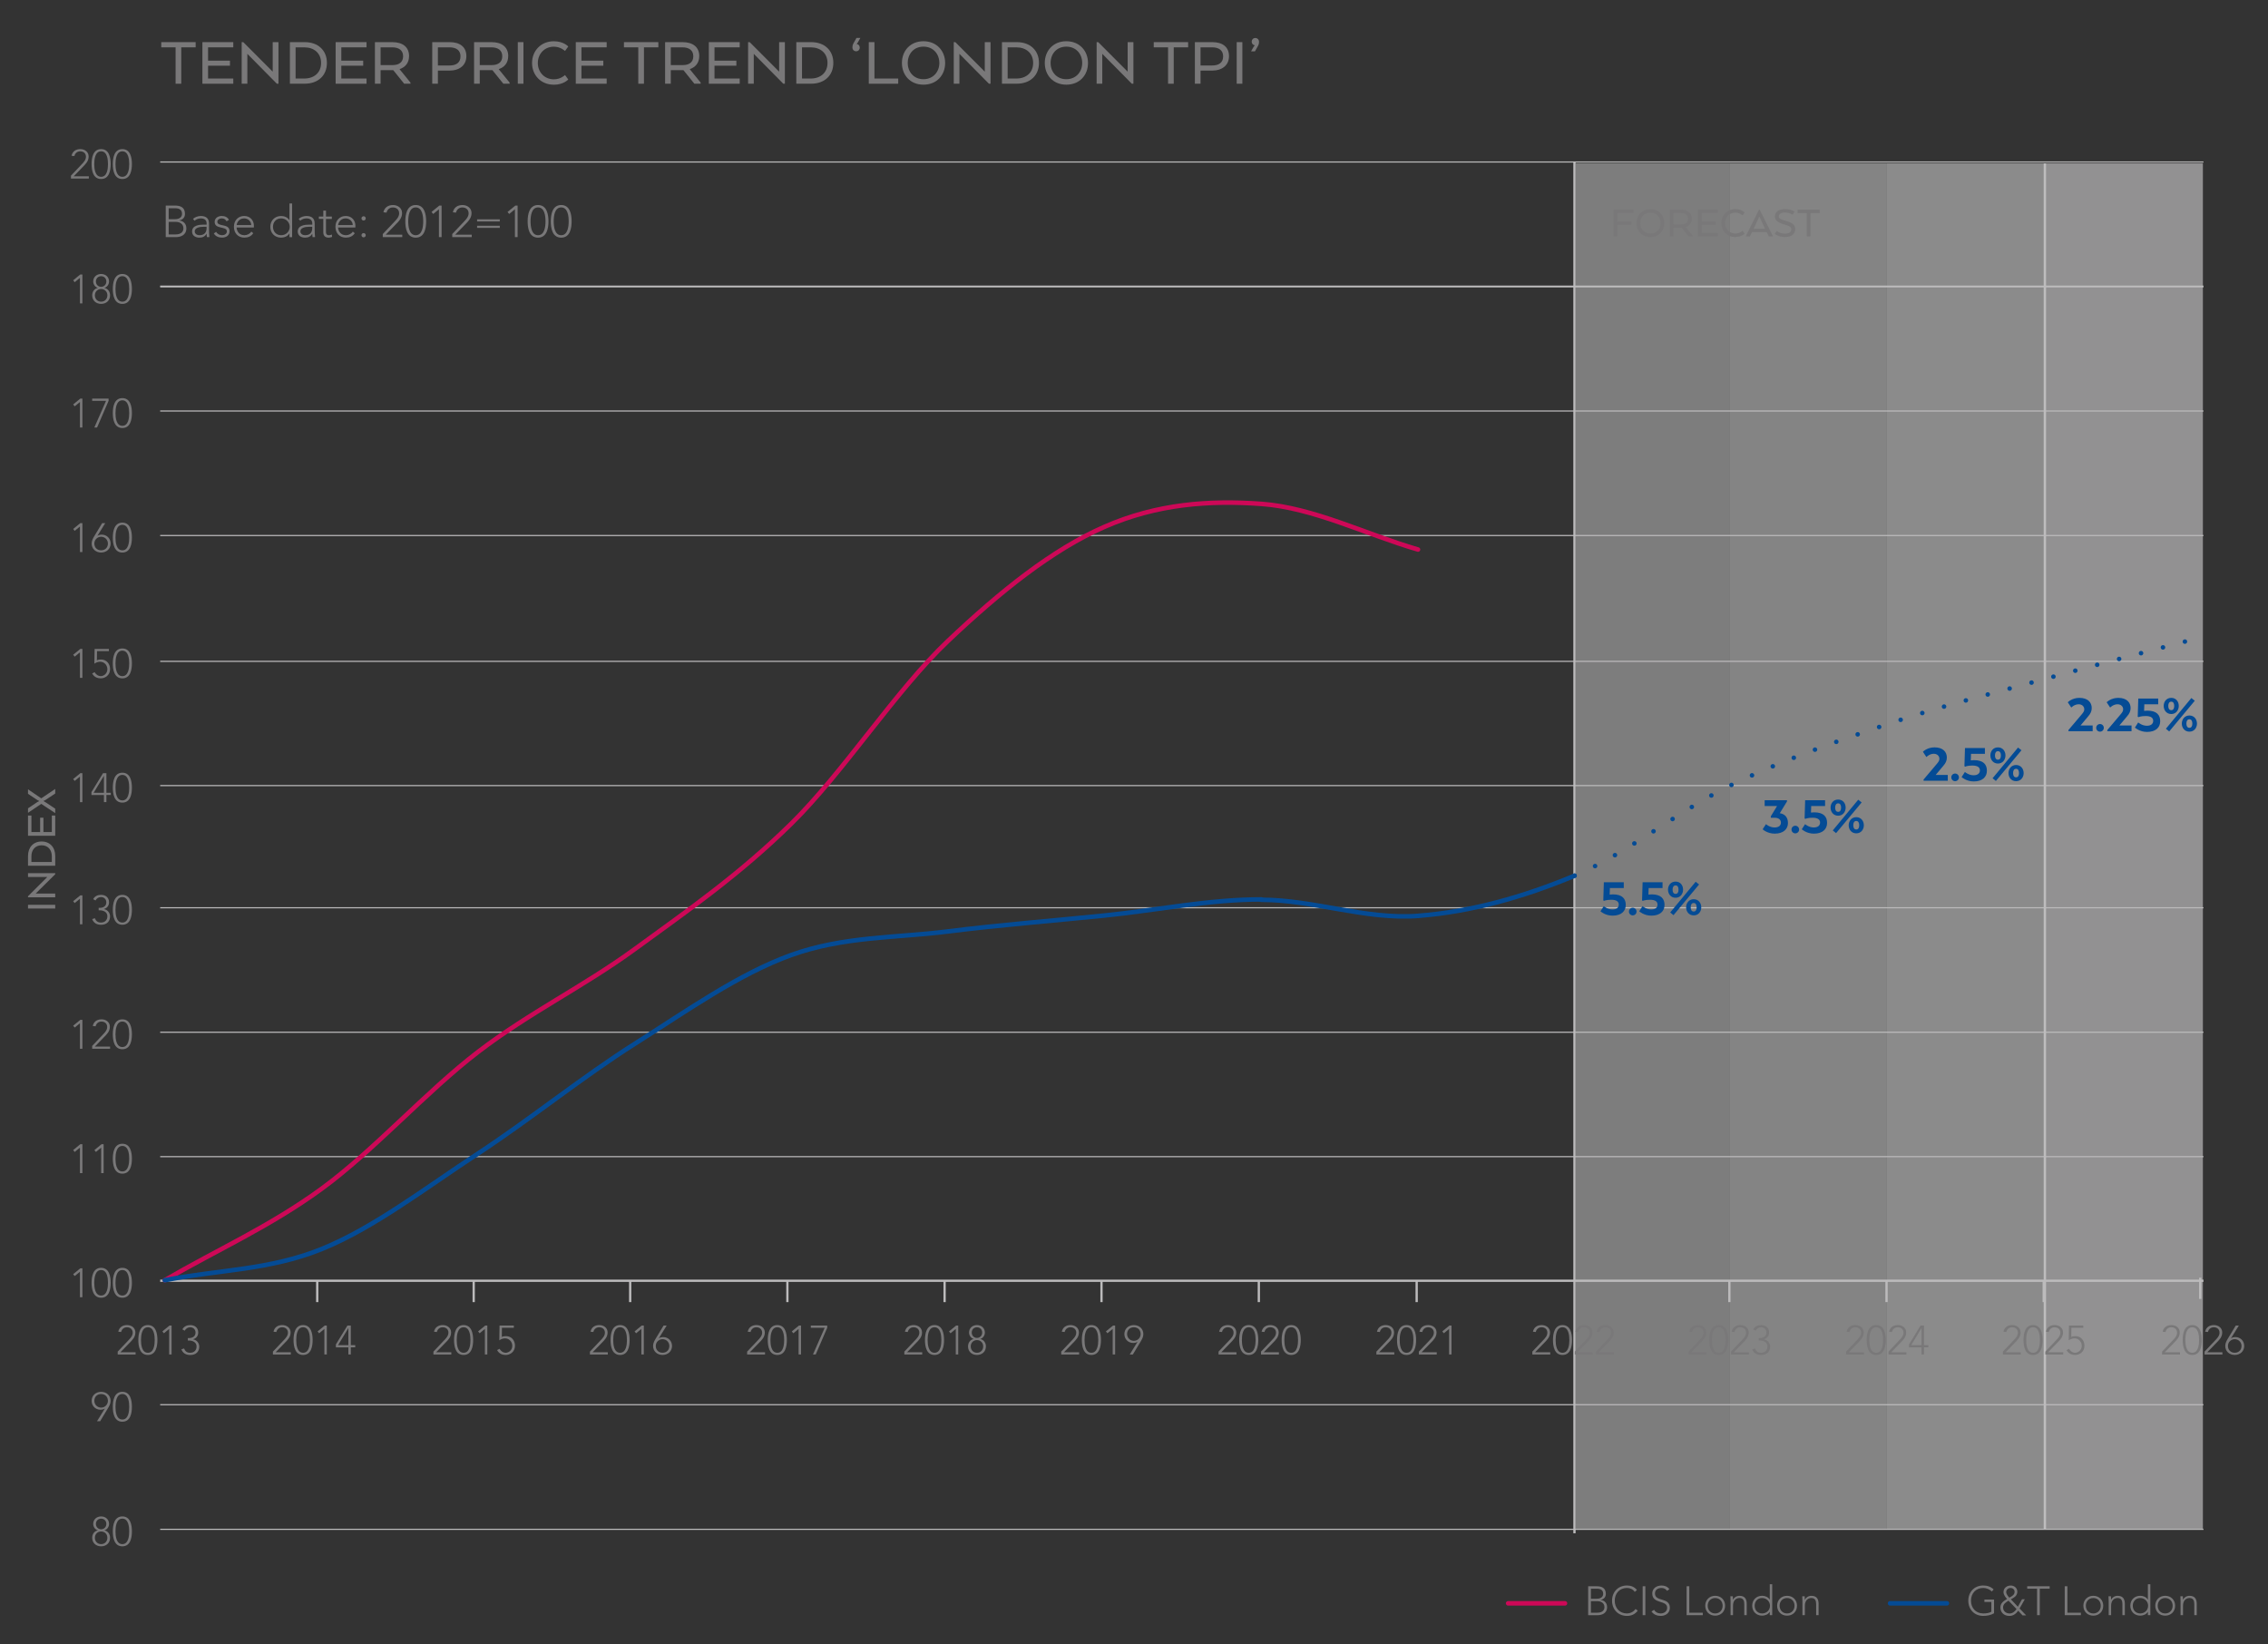 <?xml version="1.0" encoding="UTF-8"?>
<svg xmlns="http://www.w3.org/2000/svg" id="a" viewBox="0 0 1000 725">
  <rect x="0" y="0" width="1000" height="725" fill="#333333" stroke="none"/>
  <defs>
    <style>.b{fill:#044b95;}.c{fill:#e4e4e4;}.c,.d,.e,.f{opacity:.5;}.d{fill:#f2f1f2;}.g,.h,.i,.j,.k{fill:none;}.g,.j{stroke:#bcbbbc;}.h{stroke-dasharray:0 0 0 10;}.h,.i{stroke:#044b95;}.h,.i,.k{stroke-linecap:round;stroke-linejoin:round;stroke-width:2px;}.l{fill:#797879;}.e{fill:#c9c9c9;}.f{fill:#d7d6d7;}.j{stroke-width:.5px;}.k{stroke:#cd0857;}</style>
  </defs>
  <rect class="e" x="694.76" y="72.01" width="67.75" height="602.23"></rect>
  <rect class="f" x="762.51" y="72.01" width="69.43" height="602.23"></rect>
  <rect class="c" x="831.94" y="72.01" width="70.19" height="602.23"></rect>
  <rect class="d" x="901.1" y="72.01" width="70.19" height="602.23"></rect>
  <g>
    <path class="l" d="M86.27,18.58v2.29h-6.35v16.04h-2.5V20.87h-6.32v-2.29h15.18Z"></path>
    <path class="l" d="M91.74,28.97v5.65h11.12v2.29h-13.62V18.58h13.62v2.29h-11.12v5.87h9.65v2.23h-9.65Z"></path>
    <path class="l" d="M122.07,36.91l-13.01-13.17v13.17h-2.5V18.58h.7l12.98,13.01v-13.01h2.54v18.33h-.7Z"></path>
    <path class="l" d="M134.39,36.91h-6.57V18.58h6.57c5.83,0,9.75,3.6,9.75,9.16s-3.91,9.16-9.75,9.16Zm-4.06-2.29h3.88c4.19,0,7.36-2.5,7.36-6.87s-3.18-6.87-7.36-6.87h-3.88v13.75Z"></path>
    <path class="l" d="M150.49,28.97v5.65h11.12v2.29h-13.62V18.58h13.62v2.29h-11.12v5.87h9.65v2.23h-9.65Z"></path>
    <path class="l" d="M180.36,24.75c0,2.93-1.62,4.86-4.12,5.71v.12l4.74,5.83v.49h-2.78l-4.8-5.96h-5.59v5.96h-2.5V18.58h7.67c4.58,0,7.39,2.17,7.39,6.17Zm-7.45-3.88h-5.1v7.82h5.35c2.69,0,4.58-1.22,4.58-3.88s-1.89-3.94-4.83-3.94Z"></path>
    <path class="l" d="M198.27,18.58c4.58,0,7.36,2.17,7.36,6.17s-2.99,6.38-7.51,6.38h-5.04v5.77h-2.5V18.58h7.7Zm-.09,2.29h-5.1v8h5.1c2.96,0,4.86-1.22,4.86-4.06,0-2.66-1.92-3.94-4.86-3.94Z"></path>
    <path class="l" d="M224.08,24.75c0,2.93-1.62,4.86-4.12,5.71v.12l4.74,5.83v.49h-2.78l-4.8-5.96h-5.59v5.96h-2.5V18.58h7.67c4.58,0,7.39,2.17,7.39,6.17Zm-7.45-3.88h-5.1v7.82h5.35c2.69,0,4.58-1.22,4.58-3.88s-1.89-3.94-4.83-3.94Z"></path>
    <path class="l" d="M228.3,36.91V18.58h2.5v18.33h-2.5Z"></path>
    <path class="l" d="M244.18,37.34c-5.74,0-9.59-4.25-9.59-9.56s3.85-9.59,9.59-9.59c4.37,0,6.38,2.32,6.38,2.32l-1.44,1.96s-1.92-1.89-4.92-1.89c-4.15,0-7.06,3.21-7.06,7.21s2.9,7.18,7.06,7.18c3.09,0,4.92-1.89,4.92-1.89l1.44,1.96s-2.05,2.32-6.38,2.32Z"></path>
    <path class="l" d="M256.37,28.97v5.65h11.12v2.29h-13.62V18.58h13.62v2.29h-11.12v5.87h9.65v2.23h-9.65Z"></path>
    <path class="l" d="M290.28,18.58v2.29h-6.35v16.04h-2.5V20.87h-6.32v-2.29h15.18Z"></path>
    <path class="l" d="M308.31,24.75c0,2.93-1.62,4.86-4.12,5.71v.12l4.74,5.83v.49h-2.78l-4.8-5.96h-5.59v5.96h-2.5V18.58h7.67c4.58,0,7.39,2.17,7.39,6.17Zm-7.45-3.88h-5.1v7.82h5.35c2.69,0,4.58-1.22,4.58-3.88s-1.89-3.94-4.83-3.94Z"></path>
    <path class="l" d="M315.03,28.97v5.65h11.12v2.29h-13.62V18.58h13.62v2.29h-11.12v5.87h9.65v2.23h-9.65Z"></path>
    <path class="l" d="M345.36,36.91l-13.01-13.17v13.17h-2.5V18.58h.7l12.98,13.01v-13.01h2.54v18.33h-.7Z"></path>
    <path class="l" d="M357.68,36.91h-6.57V18.58h6.57c5.83,0,9.75,3.6,9.75,9.16s-3.91,9.16-9.75,9.16Zm-4.06-2.29h3.88c4.19,0,7.36-2.5,7.36-6.87s-3.18-6.87-7.36-6.87h-3.88v13.75Z"></path>
    <path class="l" d="M377.5,22.61c-.92,0-1.65-.7-1.65-1.65s.21-1.4,.58-2.08l1.22-2.17h1.71l-1.1,1.96c-.25,.4-.49,.61-.49,.61v.12c.76,.12,1.31,.76,1.31,1.59,0,.92-.67,1.62-1.59,1.62Z"></path>
    <path class="l" d="M383.06,18.58h2.5v16.04h10.48v2.29h-12.98V18.58Z"></path>
    <path class="l" d="M397.67,27.77c0-5.38,3.7-9.59,9.5-9.59s9.56,4.22,9.56,9.59-3.7,9.56-9.56,9.56-9.5-4.25-9.5-9.56Zm16.5,0c0-4-2.72-7.21-7-7.21s-6.93,3.21-6.93,7.21,2.72,7.15,6.93,7.15,7-3.18,7-7.15Z"></path>
    <path class="l" d="M436.03,36.91l-13.01-13.17v13.17h-2.5V18.58h.7l12.98,13.01v-13.01h2.54v18.33h-.7Z"></path>
    <path class="l" d="M448.35,36.91h-6.57V18.58h6.57c5.83,0,9.75,3.6,9.75,9.16s-3.91,9.16-9.75,9.16Zm-4.06-2.29h3.88c4.19,0,7.36-2.5,7.36-6.87s-3.18-6.87-7.36-6.87h-3.88v13.75Z"></path>
    <path class="l" d="M460.66,27.77c0-5.38,3.7-9.59,9.5-9.59s9.56,4.22,9.56,9.59-3.7,9.56-9.56,9.56-9.5-4.25-9.5-9.56Zm16.5,0c0-4-2.72-7.21-7-7.21s-6.93,3.21-6.93,7.21,2.72,7.15,6.93,7.15,7-3.18,7-7.15Z"></path>
    <path class="l" d="M499.03,36.91l-13.01-13.17v13.17h-2.5V18.58h.7l12.98,13.01v-13.01h2.54v18.33h-.7Z"></path>
    <path class="l" d="M523.87,18.58v2.29h-6.35v16.04h-2.5V20.87h-6.32v-2.29h15.18Z"></path>
    <path class="l" d="M534.53,18.58c4.58,0,7.36,2.17,7.36,6.17s-2.99,6.38-7.51,6.38h-5.04v5.77h-2.5V18.58h7.7Zm-.09,2.29h-5.1v8h5.1c2.96,0,4.86-1.22,4.86-4.06,0-2.66-1.92-3.94-4.86-3.94Z"></path>
    <path class="l" d="M545.28,36.91V18.58h2.5v18.33h-2.5Z"></path>
    <path class="l" d="M553.47,16.75c.92,0,1.65,.7,1.65,1.65s-.21,1.41-.58,2.08l-1.22,2.17h-1.71l1.1-1.96c.24-.4,.49-.61,.49-.61v-.12c-.76-.12-1.31-.76-1.31-1.59,0-.92,.67-1.62,1.59-1.62Z"></path>
  </g>
  <line class="k" x1="664.96" y1="706.87" x2="690.02" y2="706.87"></line>
  <g>
    <path class="l" d="M700.27,699.34h3.67c1.94,0,4.1,.49,4.1,3.37,0,1.3-.77,2.34-2.29,2.65v.04c1.67,.13,2.84,1.35,2.84,3.13,0,2.93-2.54,3.57-4.27,3.57h-4.07v-12.75Zm1.19,5.51h2.47c2.47,0,2.94-1.35,2.94-2.14,0-1.78-1.26-2.29-2.77-2.29h-2.63v4.43Zm0,6.16h2.72c2.79,0,3.24-1.55,3.24-2.45,0-1.89-1.55-2.63-3.06-2.63h-2.9v5.08Z"></path>
    <path class="l" d="M722.11,710.09c-1.21,1.66-2.86,2.32-4.74,2.32-3.89,0-6.59-2.81-6.59-6.7s2.7-6.7,6.59-6.7c1.73,0,3.28,.58,4.39,2l-.97,.81c-.79-1.19-2.14-1.73-3.42-1.73-3.33,0-5.4,2.45-5.4,5.62s2.07,5.62,5.4,5.62c1.28,0,2.86-.61,3.76-1.98l.97,.74Z"></path>
    <path class="l" d="M724.28,699.34h1.19v12.75h-1.19v-12.75Z"></path>
    <path class="l" d="M729.3,709.73c.63,1.06,1.66,1.6,2.92,1.6,1.6,0,2.86-.97,2.86-2.5,0-3.56-6.57-1.48-6.57-6.32,0-2.27,1.95-3.49,4.09-3.49,1.39,0,2.61,.47,3.47,1.6l-1.03,.74c-.59-.83-1.39-1.26-2.48-1.26-1.53,0-2.86,.79-2.86,2.41,0,3.83,6.57,1.53,6.57,6.32,0,2.3-1.89,3.58-3.96,3.58-1.67,0-3.15-.54-4.14-1.93l1.13-.76Z"></path>
    <path class="l" d="M743.65,699.34h1.19v11.67h5.94v1.08h-7.13v-12.75Z"></path>
    <path class="l" d="M756.25,703.55c2.56,0,4.38,1.84,4.38,4.38s-1.82,4.38-4.38,4.38-4.38-1.84-4.38-4.38,1.82-4.38,4.38-4.38Zm0,7.78c2.03,0,3.29-1.53,3.29-3.4s-1.26-3.4-3.29-3.4-3.29,1.53-3.29,3.4,1.26,3.4,3.29,3.4Z"></path>
    <path class="l" d="M763.04,706.11c0-.61-.09-1.91-.09-2.34h1.08c.02,.61,.04,1.3,.07,1.46h.05c.43-.92,1.49-1.67,2.84-1.67,2.59,0,3.17,1.76,3.17,3.58v4.95h-1.08v-4.9c0-1.35-.38-2.66-2.09-2.66-1.6,0-2.88,1.12-2.88,3.4v4.16h-1.08v-5.98Z"></path>
    <path class="l" d="M780.32,710.63h-.04c-.67,1.15-2.09,1.67-3.33,1.67-2.56,0-4.38-1.84-4.38-4.38s1.82-4.38,4.38-4.38c1.24,0,2.67,.52,3.33,1.67h.04v-6.75h1.08v13.61h-1.08v-1.46Zm-3.37-6.1c-2.04,0-3.29,1.53-3.29,3.4s1.26,3.4,3.29,3.4,3.47-1.53,3.47-3.4-1.51-3.4-3.47-3.4Z"></path>
    <path class="l" d="M787.95,703.55c2.56,0,4.38,1.84,4.38,4.38s-1.82,4.38-4.38,4.38-4.38-1.84-4.38-4.38,1.82-4.38,4.38-4.38Zm0,7.78c2.03,0,3.29-1.53,3.29-3.4s-1.26-3.4-3.29-3.4-3.29,1.53-3.29,3.4,1.26,3.4,3.29,3.4Z"></path>
    <path class="l" d="M794.73,706.11c0-.61-.09-1.91-.09-2.34h1.08c.02,.61,.04,1.3,.07,1.46h.05c.43-.92,1.49-1.67,2.84-1.67,2.59,0,3.17,1.76,3.17,3.58v4.95h-1.08v-4.9c0-1.35-.38-2.66-2.09-2.66-1.6,0-2.88,1.12-2.88,3.4v4.16h-1.08v-5.98Z"></path>
  </g>
  <line class="i" x1="833.37" y1="706.87" x2="858.43" y2="706.87"></line>
  <g>
    <path class="l" d="M879.2,711.26c-1.48,.85-3.1,1.15-4.75,1.15-3.89,0-6.59-2.81-6.59-6.7s2.7-6.7,6.59-6.7c1.89,0,3.42,.58,4.59,1.76l-.86,.9c-.77-.94-2.34-1.58-3.73-1.58-3.33,0-5.4,2.45-5.4,5.62s2.07,5.62,5.4,5.62c1.37,0,2.59-.18,3.57-.76v-4.29h-3.06v-1.08h4.25v6.05Z"></path>
    <path class="l" d="M889.71,708.38l1.84-3.31h1.22l-2.3,4.07,2.9,3.04h-1.6l-1.91-2.05c-1.03,1.39-2.18,2.29-3.96,2.29-2.16,0-3.89-1.44-3.89-3.71,0-1.98,1.44-2.86,2.92-3.76-.72-.86-1.55-1.85-1.55-3.03,0-1.84,1.51-2.9,3.21-2.9,1.51,0,2.88,1.08,2.88,2.7,0,1.84-1.42,2.61-2.84,3.38l3.1,3.28Zm-4.11-2.68c-1.13,.68-2.41,1.46-2.41,2.97,0,1.62,1.28,2.67,2.88,2.67,1.33,0,2.36-.92,3.06-1.96l-3.53-3.67Zm-1.04-3.8c0,.88,.83,1.84,1.37,2.47,1.01-.52,2.34-1.21,2.34-2.56,0-1.01-.76-1.71-1.78-1.71s-1.93,.74-1.93,1.8Z"></path>
    <path class="l" d="M898.19,700.42h-4.36v-1.08h9.9v1.08h-4.36v11.67h-1.19v-11.67Z"></path>
    <path class="l" d="M910.37,699.34h1.19v11.67h5.94v1.08h-7.13v-12.75Z"></path>
    <path class="l" d="M922.97,703.55c2.56,0,4.38,1.84,4.38,4.38s-1.82,4.38-4.38,4.38-4.38-1.84-4.38-4.38,1.82-4.38,4.38-4.38Zm0,7.78c2.03,0,3.29-1.53,3.29-3.4s-1.26-3.4-3.29-3.4-3.29,1.53-3.29,3.4,1.26,3.4,3.29,3.4Z"></path>
    <path class="l" d="M929.76,706.11c0-.61-.09-1.91-.09-2.34h1.08c.02,.61,.04,1.3,.07,1.46h.05c.43-.92,1.49-1.67,2.84-1.67,2.59,0,3.17,1.76,3.17,3.58v4.95h-1.08v-4.9c0-1.35-.38-2.66-2.09-2.66-1.6,0-2.88,1.12-2.88,3.4v4.16h-1.08v-5.98Z"></path>
    <path class="l" d="M947.04,710.63h-.04c-.67,1.15-2.09,1.67-3.33,1.67-2.56,0-4.38-1.84-4.38-4.38s1.82-4.38,4.38-4.38c1.24,0,2.67,.52,3.33,1.67h.04v-6.75h1.08v13.61h-1.08v-1.46Zm-3.37-6.1c-2.03,0-3.29,1.53-3.29,3.4s1.26,3.4,3.29,3.4,3.47-1.53,3.47-3.4-1.51-3.4-3.47-3.4Z"></path>
    <path class="l" d="M954.67,703.55c2.56,0,4.38,1.84,4.38,4.38s-1.82,4.38-4.38,4.38-4.38-1.84-4.38-4.38,1.82-4.38,4.38-4.38Zm0,7.78c2.03,0,3.29-1.53,3.29-3.4s-1.26-3.4-3.29-3.4-3.29,1.53-3.29,3.4,1.26,3.4,3.29,3.4Z"></path>
    <path class="l" d="M961.46,706.11c0-.61-.09-1.91-.09-2.34h1.08c.02,.61,.04,1.3,.07,1.46h.05c.43-.92,1.49-1.67,2.84-1.67,2.59,0,3.17,1.76,3.17,3.58v4.95h-1.08v-4.9c0-1.35-.38-2.66-2.09-2.66-1.6,0-2.88,1.12-2.88,3.4v4.16h-1.08v-5.98Z"></path>
  </g>
  <line class="j" x1="70.63" y1="619.3" x2="971.54" y2="619.3"></line>
  <line class="j" x1="70.63" y1="509.94" x2="971.54" y2="509.94"></line>
  <line class="j" x1="70.63" y1="455.09" x2="971.54" y2="455.09"></line>
  <line class="j" x1="70.63" y1="400.21" x2="971.54" y2="400.21"></line>
  <line class="g" x1="694.21" y1="675.99" x2="694.21" y2="71.42"></line>
  <line class="j" x1="70.63" y1="346.35" x2="971.54" y2="346.35"></line>
  <line class="j" x1="70.63" y1="291.57" x2="971.54" y2="291.57"></line>
  <line class="j" x1="70.63" y1="236.1" x2="971.54" y2="236.1"></line>
  <line class="j" x1="70.63" y1="181.2" x2="971.54" y2="181.2"></line>
  <g>
    <path class="l" d="M120.34,595.89l4.79-5.06c.85-.88,1.82-1.93,1.82-3.29,0-1.48-1.08-2.38-2.54-2.38-1.31,0-2.29,.85-2.56,2.09l-1.26-.13c.41-1.96,1.91-2.93,3.87-2.93s3.67,1.21,3.67,3.26-1.31,3.31-2.63,4.65l-3.98,4.09h6.7v.97h-7.89v-1.26Z"></path>
    <path class="l" d="M133.64,584.19c3.58,0,4.21,3.82,4.21,6.59s-.63,6.59-4.21,6.59-4.21-3.82-4.21-6.59,.63-6.59,4.21-6.59Zm0,12.21c2.7,0,3.02-3.64,3.02-5.62s-.32-5.62-3.02-5.62-3.03,3.64-3.03,5.62,.32,5.62,3.03,5.62Z"></path>
    <path class="l" d="M143.02,585.92h-.02l-2.3,1.89-.67-.83,3.15-2.58h.92v12.75h-1.08v-11.24Z"></path>
    <path class="l" d="M153.6,594.02h-5.51v-1.28l5.1-8.34h1.49v8.64h1.94v.97h-1.94v3.13h-1.08v-3.13Zm0-8.43h-.04l-4.5,7.45h4.54v-7.45Z"></path>
  </g>
  <g>
    <path class="l" d="M191.11,595.89l4.79-5.06c.85-.88,1.82-1.93,1.82-3.29,0-1.48-1.08-2.38-2.54-2.38-1.31,0-2.29,.85-2.56,2.09l-1.26-.13c.41-1.96,1.91-2.93,3.87-2.93s3.67,1.21,3.67,3.26-1.31,3.31-2.63,4.65l-3.98,4.09h6.7v.97h-7.89v-1.26Z"></path>
    <path class="l" d="M204.41,584.19c3.58,0,4.21,3.82,4.21,6.59s-.63,6.59-4.21,6.59-4.21-3.82-4.21-6.59,.63-6.59,4.21-6.59Zm0,12.21c2.7,0,3.02-3.64,3.02-5.62s-.32-5.62-3.02-5.62-3.03,3.64-3.03,5.62,.32,5.62,3.03,5.62Z"></path>
    <path class="l" d="M213.79,585.92h-.02l-2.3,1.89-.67-.83,3.15-2.58h.92v12.75h-1.08v-11.24Z"></path>
    <path class="l" d="M226.57,585.38h-5.26l-.05,4.05c.56-.29,1.24-.36,1.85-.36,2.43,0,3.96,1.93,3.96,4.21,0,2.75-2.2,4.09-4.07,4.09s-3.12-.83-3.82-2.16l1.12-.56c.43,.95,1.55,1.75,2.7,1.75s2.88-1.01,2.88-3.04c0-1.84-1.39-3.31-3.21-3.31-.92,0-1.8,.36-2.52,.86l.11-6.5h6.3v.97Z"></path>
  </g>
  <g>
    <path class="l" d="M260.11,595.89l4.79-5.06c.85-.88,1.82-1.93,1.82-3.29,0-1.48-1.08-2.38-2.54-2.38-1.31,0-2.29,.85-2.56,2.09l-1.26-.13c.41-1.96,1.91-2.93,3.87-2.93s3.67,1.21,3.67,3.26-1.31,3.31-2.63,4.65l-3.98,4.09h6.7v.97h-7.89v-1.26Z"></path>
    <path class="l" d="M273.41,584.19c3.58,0,4.21,3.82,4.21,6.59s-.63,6.59-4.21,6.59-4.21-3.82-4.21-6.59,.63-6.59,4.21-6.59Zm0,12.21c2.7,0,3.02-3.64,3.02-5.62s-.32-5.62-3.02-5.62-3.03,3.64-3.03,5.62,.32,5.62,3.03,5.62Z"></path>
    <path class="l" d="M282.79,585.92h-.02l-2.3,1.89-.67-.83,3.15-2.58h.92v12.75h-1.08v-11.24Z"></path>
    <path class="l" d="M290.47,590.02h.04c.43-.36,1.28-.54,1.89-.54,2.27,0,3.91,1.73,3.91,3.92,0,2.3-1.76,3.96-4.18,3.96s-4.18-1.66-4.18-3.96c0-1.33,.67-2.41,1.17-3.26l3.46-5.74h1.37l-3.47,5.62Zm-1.33,3.38c0,1.76,1.22,2.99,2.99,2.99s2.99-1.22,2.99-2.99c0-1.66-1.33-2.99-2.99-2.99s-2.99,1.33-2.99,2.99Z"></path>
  </g>
  <g>
    <path class="l" d="M329.43,595.89l4.79-5.06c.85-.88,1.82-1.93,1.82-3.29,0-1.48-1.08-2.38-2.54-2.38-1.31,0-2.29,.85-2.56,2.09l-1.26-.13c.41-1.96,1.91-2.93,3.87-2.93s3.67,1.21,3.67,3.26-1.31,3.31-2.63,4.65l-3.98,4.09h6.7v.97h-7.89v-1.26Z"></path>
    <path class="l" d="M342.73,584.19c3.58,0,4.21,3.82,4.21,6.59s-.63,6.59-4.21,6.59-4.21-3.82-4.21-6.59,.63-6.59,4.21-6.59Zm0,12.21c2.7,0,3.02-3.64,3.02-5.62s-.32-5.62-3.02-5.62-3.03,3.64-3.03,5.62,.32,5.62,3.03,5.62Z"></path>
    <path class="l" d="M352.11,585.92h-.02l-2.3,1.89-.67-.83,3.15-2.58h.92v12.75h-1.08v-11.24Z"></path>
    <path class="l" d="M364.74,585.38l-5.08,11.78h-1.21l5.17-11.78h-6.12v-.97h7.24v.97Z"></path>
  </g>
  <g>
    <path class="l" d="M398.74,595.89l4.79-5.06c.85-.88,1.82-1.93,1.82-3.29,0-1.48-1.08-2.38-2.54-2.38-1.31,0-2.29,.85-2.56,2.09l-1.26-.13c.41-1.96,1.91-2.93,3.87-2.93s3.67,1.21,3.67,3.26-1.31,3.31-2.63,4.65l-3.98,4.09h6.7v.97h-7.89v-1.26Z"></path>
    <path class="l" d="M412.04,584.19c3.58,0,4.21,3.82,4.21,6.59s-.63,6.59-4.21,6.59-4.21-3.82-4.21-6.59,.63-6.59,4.21-6.59Zm0,12.21c2.7,0,3.02-3.64,3.02-5.62s-.32-5.62-3.02-5.62-3.03,3.64-3.03,5.62,.32,5.62,3.03,5.62Z"></path>
    <path class="l" d="M421.42,585.92h-.02l-2.3,1.89-.67-.83,3.15-2.58h.92v12.75h-1.08v-11.24Z"></path>
    <path class="l" d="M430.76,584.19c1.98,0,3.49,1.33,3.49,3.31,0,1.19-.79,2.47-2.04,2.81v.02c1.62,.34,2.49,1.75,2.49,3.28,0,2.29-1.69,3.76-3.94,3.76s-3.94-1.48-3.94-3.76c0-1.53,.86-2.94,2.48-3.28v-.02c-1.24-.34-2.03-1.62-2.03-2.81,0-1.98,1.51-3.31,3.49-3.31Zm0,12.21c1.67,0,2.75-1.26,2.75-2.79,0-1.67-1.22-2.79-2.75-2.79s-2.75,1.12-2.75,2.79c0,1.53,1.08,2.79,2.75,2.79Zm0-6.55c1.37,0,2.3-1.06,2.3-2.34,0-1.4-.99-2.34-2.3-2.34s-2.3,.94-2.3,2.34c0,1.28,.94,2.34,2.3,2.34Z"></path>
  </g>
  <g>
    <path class="l" d="M467.92,595.89l4.79-5.06c.85-.88,1.82-1.93,1.82-3.29,0-1.48-1.08-2.38-2.54-2.38-1.31,0-2.29,.85-2.56,2.09l-1.26-.13c.41-1.96,1.91-2.93,3.87-2.93s3.67,1.21,3.67,3.26-1.31,3.31-2.63,4.65l-3.98,4.09h6.7v.97h-7.89v-1.26Z"></path>
    <path class="l" d="M481.22,584.19c3.58,0,4.21,3.82,4.21,6.59s-.63,6.59-4.21,6.59-4.21-3.82-4.21-6.59,.63-6.59,4.21-6.59Zm0,12.21c2.7,0,3.02-3.64,3.02-5.62s-.32-5.62-3.02-5.62-3.03,3.64-3.03,5.62,.32,5.62,3.03,5.62Z"></path>
    <path class="l" d="M490.6,585.92h-.02l-2.3,1.89-.67-.83,3.15-2.58h.92v12.75h-1.08v-11.24Z"></path>
    <path class="l" d="M501.6,591.54h-.04c-.43,.36-1.28,.54-1.89,.54-2.27,0-3.91-1.73-3.91-3.92,0-2.3,1.76-3.96,4.18-3.96s4.18,1.66,4.18,3.96c0,1.33-.67,2.41-1.17,3.26l-3.46,5.74h-1.37l3.47-5.62Zm1.33-3.39c0-1.76-1.22-2.99-2.99-2.99s-2.99,1.22-2.99,2.99c0,1.66,1.33,2.99,2.99,2.99s2.99-1.33,2.99-2.99Z"></path>
  </g>
  <g>
    <path class="l" d="M537.29,595.89l4.79-5.06c.85-.88,1.82-1.93,1.82-3.29,0-1.48-1.08-2.38-2.54-2.38-1.31,0-2.29,.85-2.56,2.09l-1.26-.13c.41-1.96,1.91-2.93,3.87-2.93s3.67,1.21,3.67,3.26-1.31,3.31-2.63,4.65l-3.98,4.09h6.7v.97h-7.89v-1.26Z"></path>
    <path class="l" d="M550.6,584.19c3.58,0,4.21,3.82,4.21,6.59s-.63,6.59-4.21,6.59-4.21-3.82-4.21-6.59,.63-6.59,4.21-6.59Zm0,12.21c2.7,0,3.02-3.64,3.02-5.62s-.32-5.62-3.02-5.62-3.03,3.64-3.03,5.62,.32,5.62,3.03,5.62Z"></path>
    <path class="l" d="M556.01,595.89l4.79-5.06c.85-.88,1.82-1.93,1.82-3.29,0-1.48-1.08-2.38-2.54-2.38-1.31,0-2.29,.85-2.56,2.09l-1.26-.13c.41-1.96,1.91-2.93,3.87-2.93s3.67,1.21,3.67,3.26-1.31,3.31-2.63,4.65l-3.98,4.09h6.7v.97h-7.89v-1.26Z"></path>
    <path class="l" d="M569.32,584.19c3.58,0,4.21,3.82,4.21,6.59s-.63,6.59-4.21,6.59-4.21-3.82-4.21-6.59,.63-6.59,4.21-6.59Zm0,12.21c2.7,0,3.02-3.64,3.02-5.62s-.32-5.62-3.02-5.62-3.03,3.64-3.03,5.62,.32,5.62,3.03,5.62Z"></path>
  </g>
  <g>
    <path class="l" d="M606.88,595.89l4.79-5.06c.85-.88,1.82-1.93,1.82-3.29,0-1.48-1.08-2.38-2.54-2.38-1.31,0-2.29,.85-2.56,2.09l-1.26-.13c.41-1.96,1.91-2.93,3.87-2.93s3.67,1.21,3.67,3.26-1.31,3.31-2.63,4.65l-3.98,4.09h6.7v.97h-7.89v-1.26Z"></path>
    <path class="l" d="M620.18,584.19c3.58,0,4.21,3.82,4.21,6.59s-.63,6.59-4.21,6.59-4.21-3.82-4.21-6.59,.63-6.59,4.21-6.59Zm0,12.21c2.7,0,3.02-3.64,3.02-5.62s-.32-5.62-3.02-5.62-3.03,3.64-3.03,5.62,.32,5.62,3.03,5.62Z"></path>
    <path class="l" d="M625.6,595.89l4.79-5.06c.85-.88,1.82-1.93,1.82-3.29,0-1.48-1.08-2.38-2.54-2.38-1.31,0-2.29,.85-2.56,2.09l-1.26-.13c.41-1.96,1.91-2.93,3.87-2.93s3.67,1.21,3.67,3.26-1.31,3.31-2.63,4.65l-3.98,4.09h6.7v.97h-7.89v-1.26Z"></path>
    <path class="l" d="M638.92,585.92h-.02l-2.3,1.89-.67-.83,3.15-2.58h.92v12.75h-1.08v-11.24Z"></path>
  </g>
  <g>
    <path class="l" d="M675.64,595.89l4.79-5.06c.85-.88,1.82-1.93,1.82-3.29,0-1.48-1.08-2.38-2.54-2.38-1.31,0-2.29,.85-2.56,2.09l-1.26-.13c.41-1.96,1.91-2.93,3.87-2.93s3.67,1.21,3.67,3.26-1.31,3.31-2.63,4.65l-3.98,4.09h6.7v.97h-7.89v-1.26Z"></path>
    <path class="l" d="M688.94,584.19c3.58,0,4.21,3.82,4.21,6.59s-.63,6.59-4.21,6.59-4.21-3.82-4.21-6.59,.63-6.59,4.21-6.59Zm0,12.21c2.7,0,3.02-3.64,3.02-5.62s-.32-5.62-3.02-5.62-3.03,3.64-3.03,5.62,.32,5.62,3.03,5.62Z"></path>
    <path class="l" d="M694.36,595.89l4.79-5.06c.85-.88,1.82-1.93,1.82-3.29,0-1.48-1.08-2.38-2.54-2.38-1.31,0-2.29,.85-2.56,2.09l-1.26-.13c.41-1.96,1.91-2.93,3.87-2.93s3.67,1.21,3.67,3.26-1.31,3.31-2.63,4.65l-3.98,4.09h6.7v.97h-7.89v-1.26Z"></path>
    <path class="l" d="M703.72,595.89l4.79-5.06c.85-.88,1.82-1.93,1.82-3.29,0-1.48-1.08-2.38-2.54-2.38-1.31,0-2.29,.85-2.56,2.09l-1.26-.13c.41-1.96,1.91-2.93,3.87-2.93s3.67,1.21,3.67,3.26-1.31,3.31-2.63,4.65l-3.98,4.09h6.7v.97h-7.89v-1.26Z"></path>
  </g>
  <g>
    <path class="l" d="M744.53,595.89l4.79-5.06c.85-.88,1.82-1.93,1.82-3.29,0-1.48-1.08-2.38-2.54-2.38-1.31,0-2.29,.85-2.56,2.09l-1.26-.13c.41-1.96,1.91-2.93,3.87-2.93s3.67,1.21,3.67,3.26-1.31,3.31-2.63,4.65l-3.98,4.09h6.7v.97h-7.89v-1.26Z"></path>
    <path class="l" d="M757.83,584.19c3.58,0,4.21,3.82,4.21,6.59s-.63,6.59-4.21,6.59-4.21-3.82-4.21-6.59,.63-6.59,4.21-6.59Zm0,12.21c2.7,0,3.02-3.64,3.02-5.62s-.32-5.62-3.02-5.62-3.03,3.64-3.03,5.62,.32,5.62,3.03,5.62Z"></path>
    <path class="l" d="M763.25,595.89l4.79-5.06c.85-.88,1.82-1.93,1.82-3.29,0-1.48-1.08-2.38-2.54-2.38-1.31,0-2.29,.85-2.56,2.09l-1.26-.13c.41-1.96,1.91-2.93,3.87-2.93s3.67,1.21,3.67,3.26-1.31,3.31-2.63,4.65l-3.98,4.09h6.7v.97h-7.89v-1.26Z"></path>
    <path class="l" d="M773.78,594.49c.47,1.22,1.24,1.91,2.68,1.91,1.89,0,2.84-1.24,2.84-2.77,0-1.89-1.75-2.63-3.37-2.63h-.47v-1.08h.54c1.37,0,2.84-.67,2.84-2.41,0-1.35-.94-2.34-2.36-2.34-1.04,0-1.93,.58-2.41,1.5l-1.03-.58c.7-1.31,1.98-1.89,3.44-1.89,1.95,0,3.55,1.08,3.55,3.28,0,1.39-.79,2.56-2.27,2.95v.04c1.62,.29,2.72,1.64,2.72,3.26,0,2.02-1.31,3.66-3.94,3.66-1.91,0-3.28-.77-3.94-2.5l1.17-.38Z"></path>
  </g>
  <g>
    <path class="l" d="M813.96,595.89l4.79-5.06c.85-.88,1.82-1.93,1.82-3.29,0-1.48-1.08-2.38-2.54-2.38-1.31,0-2.29,.85-2.56,2.09l-1.26-.13c.41-1.96,1.91-2.93,3.87-2.93s3.67,1.21,3.67,3.26-1.31,3.31-2.63,4.65l-3.98,4.09h6.7v.97h-7.89v-1.26Z"></path>
    <path class="l" d="M827.26,584.19c3.58,0,4.21,3.82,4.21,6.59s-.63,6.59-4.21,6.59-4.21-3.82-4.21-6.59,.63-6.59,4.21-6.59Zm0,12.21c2.7,0,3.02-3.64,3.02-5.62s-.32-5.62-3.02-5.62-3.03,3.64-3.03,5.62,.32,5.62,3.03,5.62Z"></path>
    <path class="l" d="M832.68,595.89l4.79-5.06c.85-.88,1.82-1.93,1.82-3.29,0-1.48-1.08-2.38-2.54-2.38-1.31,0-2.29,.85-2.56,2.09l-1.26-.13c.41-1.96,1.91-2.93,3.87-2.93s3.67,1.21,3.67,3.26-1.31,3.31-2.63,4.65l-3.98,4.09h6.7v.97h-7.89v-1.26Z"></path>
    <path class="l" d="M847.22,594.02h-5.51v-1.28l5.1-8.34h1.49v8.64h1.94v.97h-1.94v3.13h-1.08v-3.13Zm0-8.43h-.04l-4.5,7.45h4.54v-7.45Z"></path>
  </g>
  <g>
    <path class="l" d="M883.11,595.89l4.79-5.06c.85-.88,1.82-1.93,1.82-3.29,0-1.48-1.08-2.38-2.54-2.38-1.31,0-2.29,.85-2.56,2.09l-1.26-.13c.41-1.96,1.91-2.93,3.87-2.93s3.67,1.21,3.67,3.26-1.31,3.31-2.63,4.65l-3.98,4.09h6.7v.97h-7.89v-1.26Z"></path>
    <path class="l" d="M896.41,584.19c3.58,0,4.21,3.82,4.21,6.59s-.63,6.59-4.21,6.59-4.21-3.82-4.21-6.59,.63-6.59,4.21-6.59Zm0,12.21c2.7,0,3.02-3.64,3.02-5.62s-.32-5.62-3.02-5.62-3.03,3.64-3.03,5.62,.32,5.62,3.03,5.62Z"></path>
    <path class="l" d="M901.83,595.89l4.79-5.06c.85-.88,1.82-1.93,1.82-3.29,0-1.48-1.08-2.38-2.54-2.38-1.31,0-2.29,.85-2.56,2.09l-1.26-.13c.41-1.96,1.91-2.93,3.87-2.93s3.67,1.21,3.67,3.26-1.31,3.31-2.63,4.65l-3.98,4.09h6.7v.97h-7.89v-1.26Z"></path>
    <path class="l" d="M918.57,585.38h-5.26l-.05,4.05c.56-.29,1.24-.36,1.85-.36,2.43,0,3.96,1.93,3.96,4.21,0,2.75-2.2,4.09-4.07,4.09s-3.12-.83-3.82-2.16l1.12-.56c.43,.95,1.55,1.75,2.7,1.75s2.88-1.01,2.88-3.04c0-1.84-1.39-3.31-3.21-3.31-.92,0-1.8,.36-2.52,.86l.11-6.5h6.3v.97Z"></path>
  </g>
  <g>
    <path class="l" d="M953.3,595.89l4.79-5.06c.85-.88,1.82-1.93,1.82-3.29,0-1.48-1.08-2.38-2.54-2.38-1.31,0-2.29,.85-2.56,2.09l-1.26-.13c.41-1.96,1.91-2.93,3.87-2.93s3.67,1.21,3.67,3.26-1.31,3.31-2.63,4.65l-3.98,4.09h6.7v.97h-7.89v-1.26Z"></path>
    <path class="l" d="M966.6,584.19c3.58,0,4.21,3.82,4.21,6.59s-.63,6.59-4.21,6.59-4.21-3.82-4.21-6.59,.63-6.59,4.21-6.59Zm0,12.21c2.7,0,3.02-3.64,3.02-5.62s-.32-5.62-3.02-5.62-3.03,3.64-3.03,5.62,.32,5.62,3.03,5.62Z"></path>
    <path class="l" d="M972.02,595.89l4.79-5.06c.85-.88,1.82-1.93,1.82-3.29,0-1.48-1.08-2.38-2.54-2.38-1.31,0-2.29,.85-2.56,2.09l-1.26-.13c.41-1.96,1.91-2.93,3.87-2.93s3.67,1.21,3.67,3.26-1.31,3.31-2.63,4.65l-3.98,4.09h6.7v.97h-7.89v-1.26Z"></path>
    <path class="l" d="M983.67,590.02h.04c.43-.36,1.28-.54,1.89-.54,2.27,0,3.91,1.73,3.91,3.92,0,2.3-1.76,3.96-4.18,3.96s-4.18-1.66-4.18-3.96c0-1.33,.67-2.41,1.17-3.26l3.46-5.74h1.37l-3.48,5.62Zm-1.33,3.38c0,1.76,1.22,2.99,2.99,2.99s2.99-1.22,2.99-2.99c0-1.66-1.33-2.99-2.99-2.99s-2.99,1.33-2.99,2.99Z"></path>
  </g>
  <line class="j" x1="70.63" y1="126.47" x2="971.54" y2="126.47"></line>
  <line class="g" x1="70.63" y1="564.65" x2="971.54" y2="564.65"></line>
  <line class="g" x1="139.87" y1="564.65" x2="139.87" y2="574.07"></line>
  <line class="g" x1="208.86" y1="564.65" x2="208.86" y2="574.07"></line>
  <line class="g" x1="277.86" y1="564.65" x2="277.86" y2="574.07"></line>
  <line class="g" x1="347.17" y1="564.65" x2="347.17" y2="574.07"></line>
  <line class="g" x1="416.49" y1="564.65" x2="416.49" y2="574.07"></line>
  <line class="g" x1="485.67" y1="564.65" x2="485.67" y2="574.07"></line>
  <line class="g" x1="555.04" y1="564.65" x2="555.04" y2="574.07"></line>
  <line class="g" x1="624.63" y1="564.65" x2="624.63" y2="574.07"></line>
  <line class="g" x1="762.51" y1="564.65" x2="762.51" y2="574.07"></line>
  <line class="g" x1="831.8" y1="564.65" x2="831.8" y2="574.07"></line>
  <line class="g" x1="901.1" y1="564.65" x2="901.1" y2="574.07"></line>
  <g>
    <path class="l" d="M24.35,400.55H12.35v-1.64h12v1.64Z"></path>
    <path class="l" d="M24.35,385.43l-8.62,8.52h8.62v1.64H12.35v-.46l8.52-8.5H12.35v-1.66h12v.46Z"></path>
    <path class="l" d="M24.35,377.37v4.3H12.35v-4.3c0-3.82,2.36-6.38,6-6.38s6,2.56,6,6.38Zm-1.5,2.66v-2.54c0-2.74-1.64-4.82-4.5-4.82s-4.5,2.08-4.5,4.82v2.54h9Z"></path>
    <path class="l" d="M19.15,366.83h3.7v-7.28h1.5v8.92H12.35v-8.92h1.5v7.28h3.84v-6.32h1.46v6.32Z"></path>
    <path class="l" d="M24.35,347.83v2l-4.32,2.88-.92,.46c.06,.02,.86,.48,.92,.5l4.32,2.86v1.96l-6.16-4.08-5.84,3.94v-1.98l4.14-2.78,.86-.42-.86-.44c-.18-.1-3.96-2.66-4.14-2.76v-1.98l5.84,3.98,6.16-4.14Z"></path>
  </g>
  <line class="j" x1="70.63" y1="126.15" x2="971.54" y2="126.15"></line>
  <g>
    <g>
      <path class="l" d="M46.25,620.97h-.04c-.43,.36-1.28,.54-1.89,.54-2.27,0-3.91-1.73-3.91-3.92,0-2.3,1.76-3.96,4.18-3.96s4.18,1.66,4.18,3.96c0,1.33-.67,2.41-1.17,3.26l-3.46,5.74h-1.37l3.47-5.62Zm1.33-3.38c0-1.76-1.22-2.99-2.99-2.99s-2.99,1.22-2.99,2.99c0,1.66,1.33,2.99,2.99,2.99s2.99-1.33,2.99-2.99Z"></path>
      <path class="l" d="M53.95,613.62c3.58,0,4.21,3.82,4.21,6.59s-.63,6.59-4.21,6.59-4.21-3.82-4.21-6.59,.63-6.59,4.21-6.59Zm0,12.21c2.7,0,3.02-3.64,3.02-5.62s-.32-5.62-3.02-5.62-3.03,3.64-3.03,5.62,.32,5.62,3.03,5.62Z"></path>
    </g>
    <g>
      <path class="l" d="M35.25,505.98h-.02l-2.3,1.89-.67-.83,3.15-2.58h.92v12.75h-1.08v-11.24Z"></path>
      <path class="l" d="M44.61,505.98h-.02l-2.3,1.89-.67-.83,3.15-2.58h.92v12.75h-1.08v-11.24Z"></path>
      <path class="l" d="M53.95,504.25c3.58,0,4.21,3.82,4.21,6.59s-.63,6.59-4.21,6.59-4.21-3.82-4.21-6.59,.63-6.59,4.21-6.59Zm0,12.21c2.7,0,3.02-3.64,3.02-5.62s-.32-5.62-3.02-5.62-3.03,3.64-3.03,5.62,.32,5.62,3.03,5.62Z"></path>
    </g>
    <g>
      <path class="l" d="M35.25,451.14h-.02l-2.3,1.89-.67-.83,3.15-2.57h.92v12.75h-1.08v-11.24Z"></path>
      <path class="l" d="M40.65,461.11l4.79-5.06c.85-.88,1.82-1.93,1.82-3.29,0-1.48-1.08-2.38-2.54-2.38-1.31,0-2.29,.85-2.56,2.09l-1.26-.13c.41-1.96,1.91-2.94,3.87-2.94s3.67,1.21,3.67,3.26-1.31,3.31-2.63,4.65l-3.98,4.09h6.7v.97h-7.89v-1.26Z"></path>
      <path class="l" d="M53.95,449.41c3.58,0,4.21,3.82,4.21,6.59s-.63,6.59-4.21,6.59-4.21-3.82-4.21-6.59,.63-6.59,4.21-6.59Zm0,12.21c2.7,0,3.02-3.64,3.02-5.62s-.32-5.62-3.02-5.62-3.03,3.64-3.03,5.62,.32,5.62,3.03,5.62Z"></path>
    </g>
    <g>
      <path class="l" d="M35.25,396.25h-.02l-2.3,1.89-.67-.83,3.15-2.57h.92v12.75h-1.08v-11.24Z"></path>
      <path class="l" d="M41.82,404.82c.47,1.22,1.24,1.91,2.68,1.91,1.89,0,2.84-1.24,2.84-2.77,0-1.89-1.75-2.63-3.37-2.63h-.47v-1.08h.54c1.37,0,2.84-.67,2.84-2.41,0-1.35-.94-2.34-2.36-2.34-1.04,0-1.93,.58-2.41,1.49l-1.03-.58c.7-1.31,1.98-1.89,3.44-1.89,1.95,0,3.55,1.08,3.55,3.28,0,1.39-.79,2.56-2.27,2.95v.04c1.62,.29,2.72,1.64,2.72,3.26,0,2.02-1.31,3.66-3.94,3.66-1.91,0-3.28-.77-3.94-2.5l1.17-.38Z"></path>
      <path class="l" d="M53.95,394.52c3.58,0,4.21,3.82,4.21,6.59s-.63,6.59-4.21,6.59-4.21-3.82-4.21-6.59,.63-6.59,4.21-6.59Zm0,12.21c2.7,0,3.02-3.64,3.02-5.62s-.32-5.62-3.02-5.62-3.03,3.64-3.03,5.62,.32,5.62,3.03,5.62Z"></path>
    </g>
    <g>
      <path class="l" d="M35.25,342.4h-.02l-2.3,1.89-.67-.83,3.15-2.57h.92v12.75h-1.08v-11.24Z"></path>
      <path class="l" d="M45.83,350.5h-5.51v-1.28l5.1-8.34h1.49v8.64h1.94v.97h-1.94v3.13h-1.08v-3.13Zm0-8.43h-.04l-4.5,7.46h4.54v-7.46Z"></path>
      <path class="l" d="M53.95,340.67c3.58,0,4.21,3.82,4.21,6.59s-.63,6.59-4.21,6.59-4.21-3.82-4.21-6.59,.63-6.59,4.21-6.59Zm0,12.21c2.7,0,3.02-3.64,3.02-5.62s-.32-5.62-3.02-5.62-3.03,3.64-3.03,5.62,.32,5.62,3.03,5.62Z"></path>
    </g>
    <g>
      <path class="l" d="M35.25,287.61h-.02l-2.3,1.89-.67-.83,3.15-2.58h.92v12.75h-1.08v-11.24Z"></path>
      <path class="l" d="M48.03,287.07h-5.26l-.05,4.05c.56-.29,1.24-.36,1.85-.36,2.43,0,3.96,1.93,3.96,4.21,0,2.75-2.2,4.09-4.07,4.09s-3.12-.83-3.82-2.16l1.12-.56c.43,.95,1.55,1.75,2.7,1.75s2.88-1.01,2.88-3.04c0-1.84-1.39-3.31-3.21-3.31-.92,0-1.8,.36-2.52,.86l.11-6.5h6.3v.97Z"></path>
      <path class="l" d="M53.95,285.89c3.58,0,4.21,3.82,4.21,6.59s-.63,6.59-4.21,6.59-4.21-3.82-4.21-6.59,.63-6.59,4.21-6.59Zm0,12.21c2.7,0,3.02-3.64,3.02-5.62s-.32-5.62-3.02-5.62-3.03,3.64-3.03,5.62,.32,5.62,3.03,5.62Z"></path>
    </g>
    <g>
      <path class="l" d="M35.25,232.15h-.02l-2.3,1.89-.67-.83,3.15-2.57h.92v12.75h-1.08v-11.24Z"></path>
      <path class="l" d="M42.93,236.25h.04c.43-.36,1.28-.54,1.89-.54,2.27,0,3.91,1.73,3.91,3.92,0,2.3-1.76,3.96-4.18,3.96s-4.18-1.66-4.18-3.96c0-1.33,.67-2.41,1.17-3.26l3.46-5.74h1.37l-3.47,5.62Zm-1.33,3.38c0,1.76,1.22,2.99,2.99,2.99s2.99-1.22,2.99-2.99c0-1.66-1.33-2.99-2.99-2.99s-2.99,1.33-2.99,2.99Z"></path>
      <path class="l" d="M53.95,230.42c3.58,0,4.21,3.82,4.21,6.59s-.63,6.59-4.21,6.59-4.21-3.82-4.21-6.59,.63-6.59,4.21-6.59Zm0,12.21c2.7,0,3.02-3.64,3.02-5.62s-.32-5.62-3.02-5.62-3.03,3.64-3.03,5.62,.32,5.62,3.03,5.62Z"></path>
    </g>
    <g>
      <path class="l" d="M35.25,177.25h-.02l-2.3,1.89-.67-.83,3.15-2.58h.92v12.75h-1.08v-11.24Z"></path>
      <path class="l" d="M47.88,176.71l-5.08,11.78h-1.21l5.17-11.78h-6.12v-.97h7.24v.97Z"></path>
      <path class="l" d="M53.95,175.52c3.58,0,4.21,3.82,4.21,6.59s-.63,6.59-4.21,6.59-4.21-3.82-4.21-6.59,.63-6.59,4.21-6.59Zm0,12.21c2.7,0,3.02-3.64,3.02-5.62s-.32-5.62-3.02-5.62-3.03,3.64-3.03,5.62,.32,5.62,3.03,5.62Z"></path>
    </g>
    <g>
      <path class="l" d="M51.9,595.89l4.79-5.06c.85-.88,1.82-1.93,1.82-3.29,0-1.48-1.08-2.38-2.54-2.38-1.31,0-2.29,.85-2.56,2.09l-1.26-.13c.41-1.96,1.91-2.93,3.87-2.93s3.67,1.21,3.67,3.26-1.31,3.31-2.63,4.65l-3.98,4.09h6.7v.97h-7.89v-1.26Z"></path>
      <path class="l" d="M65.2,584.19c3.58,0,4.21,3.82,4.21,6.59s-.63,6.59-4.21,6.59-4.21-3.82-4.21-6.59,.63-6.59,4.21-6.59Zm0,12.21c2.7,0,3.02-3.64,3.02-5.62s-.32-5.62-3.02-5.62-3.03,3.64-3.03,5.62,.32,5.62,3.03,5.62Z"></path>
      <path class="l" d="M74.58,585.92h-.02l-2.3,1.89-.67-.83,3.15-2.58h.92v12.75h-1.08v-11.24Z"></path>
      <path class="l" d="M81.15,594.49c.47,1.22,1.24,1.91,2.68,1.91,1.89,0,2.84-1.24,2.84-2.77,0-1.89-1.75-2.63-3.37-2.63h-.47v-1.08h.54c1.37,0,2.84-.67,2.84-2.41,0-1.35-.94-2.34-2.36-2.34-1.04,0-1.93,.58-2.41,1.5l-1.03-.58c.7-1.31,1.98-1.89,3.44-1.89,1.95,0,3.55,1.08,3.55,3.28,0,1.39-.79,2.56-2.27,2.95v.04c1.62,.29,2.72,1.64,2.72,3.26,0,2.02-1.31,3.66-3.94,3.66-1.91,0-3.28-.77-3.94-2.5l1.17-.38Z"></path>
    </g>
    <g>
      <path class="l" d="M35.25,560.69h-.02l-2.3,1.89-.67-.83,3.15-2.57h.92v12.75h-1.08v-11.24Z"></path>
      <path class="l" d="M44.59,558.96c3.58,0,4.21,3.82,4.21,6.59s-.63,6.59-4.21,6.59-4.21-3.82-4.21-6.59,.63-6.59,4.21-6.59Zm0,12.21c2.7,0,3.02-3.64,3.02-5.62s-.32-5.62-3.02-5.62-3.03,3.64-3.03,5.62,.32,5.62,3.03,5.62Z"></path>
      <path class="l" d="M53.95,558.96c3.58,0,4.21,3.82,4.21,6.59s-.63,6.59-4.21,6.59-4.21-3.82-4.21-6.59,.63-6.59,4.21-6.59Zm0,12.21c2.7,0,3.02-3.64,3.02-5.62s-.32-5.62-3.02-5.62-3.03,3.64-3.03,5.62,.32,5.62,3.03,5.62Z"></path>
    </g>
    <g>
      <line class="j" x1="70.63" y1="674.24" x2="971.54" y2="674.24"></line>
      <g>
        <g>
          <path class="l" d="M44.59,668.56c1.98,0,3.49,1.33,3.49,3.31,0,1.19-.79,2.47-2.04,2.81v.02c1.62,.34,2.49,1.75,2.49,3.28,0,2.29-1.69,3.76-3.94,3.76s-3.94-1.48-3.94-3.76c0-1.53,.86-2.94,2.48-3.28v-.02c-1.24-.34-2.03-1.62-2.03-2.81,0-1.98,1.51-3.31,3.49-3.31Zm0,12.21c1.67,0,2.75-1.26,2.75-2.79,0-1.67-1.22-2.79-2.75-2.79s-2.75,1.12-2.75,2.79c0,1.53,1.08,2.79,2.75,2.79Zm0-6.55c1.37,0,2.3-1.06,2.3-2.34,0-1.4-.99-2.34-2.3-2.34s-2.3,.94-2.3,2.34c0,1.28,.94,2.34,2.3,2.34Z"></path>
          <path class="l" d="M53.95,668.56c3.58,0,4.21,3.82,4.21,6.59s-.63,6.59-4.21,6.59-4.21-3.82-4.21-6.59,.63-6.59,4.21-6.59Zm0,12.21c2.7,0,3.02-3.64,3.02-5.62s-.32-5.62-3.02-5.62-3.03,3.64-3.03,5.62,.32,5.62,3.03,5.62Z"></path>
        </g>
        <g>
          <path class="l" d="M35.25,122.52h-.02l-2.3,1.89-.67-.83,3.15-2.58h.92v12.75h-1.08v-11.24Z"></path>
          <path class="l" d="M44.59,120.79c1.98,0,3.49,1.33,3.49,3.31,0,1.19-.79,2.47-2.04,2.81v.02c1.62,.34,2.49,1.75,2.49,3.28,0,2.29-1.69,3.76-3.94,3.76s-3.94-1.48-3.94-3.76c0-1.53,.86-2.94,2.48-3.28v-.02c-1.24-.34-2.03-1.62-2.03-2.81,0-1.98,1.51-3.31,3.49-3.31Zm0,12.21c1.67,0,2.75-1.26,2.75-2.79,0-1.67-1.22-2.79-2.75-2.79s-2.75,1.12-2.75,2.79c0,1.53,1.08,2.79,2.75,2.79Zm0-6.55c1.37,0,2.3-1.06,2.3-2.34,0-1.4-.99-2.34-2.3-2.34s-2.3,.94-2.3,2.34c0,1.28,.94,2.34,2.3,2.34Z"></path>
          <path class="l" d="M53.95,120.79c3.58,0,4.21,3.82,4.21,6.59s-.63,6.59-4.21,6.59-4.21-3.82-4.21-6.59,.63-6.59,4.21-6.59Zm0,12.21c2.7,0,3.02-3.64,3.02-5.62s-.32-5.62-3.02-5.62-3.03,3.64-3.03,5.62,.32,5.62,3.03,5.62Z"></path>
        </g>
      </g>
      <g>
        <path class="l" d="M31.29,77.44l4.79-5.06c.85-.88,1.82-1.93,1.82-3.29,0-1.48-1.08-2.38-2.54-2.38-1.31,0-2.29,.85-2.56,2.09l-1.26-.12c.41-1.96,1.91-2.94,3.87-2.94s3.67,1.21,3.67,3.26-1.31,3.31-2.63,4.65l-3.98,4.09h6.7v.97h-7.89v-1.26Z"></path>
        <path class="l" d="M44.59,65.74c3.58,0,4.21,3.82,4.21,6.59s-.63,6.59-4.21,6.59-4.21-3.82-4.21-6.59,.63-6.59,4.21-6.59Zm0,12.21c2.7,0,3.02-3.64,3.02-5.62s-.32-5.62-3.02-5.62-3.03,3.64-3.03,5.62,.32,5.62,3.03,5.62Z"></path>
        <path class="l" d="M53.95,65.74c3.58,0,4.21,3.82,4.21,6.59s-.63,6.59-4.21,6.59-4.21-3.82-4.21-6.59,.63-6.59,4.21-6.59Zm0,12.21c2.7,0,3.02-3.64,3.02-5.62s-.32-5.62-3.02-5.62-3.03,3.64-3.03,5.62,.32,5.62,3.03,5.62Z"></path>
      </g>
      <line class="j" x1="70.63" y1="71.42" x2="971.54" y2="71.42"></line>
    </g>
  </g>
  <g>
    <path class="l" d="M73.07,90.63h4.01c2.12,0,4.48,.53,4.48,3.67,0,1.41-.84,2.55-2.49,2.89v.04c1.83,.14,3.1,1.47,3.1,3.42,0,3.2-2.77,3.89-4.65,3.89h-4.44v-13.9Zm1.3,6.01h2.69c2.69,0,3.2-1.47,3.2-2.34,0-1.94-1.38-2.49-3.02-2.49h-2.87v4.83Zm0,6.72h2.96c3.04,0,3.54-1.69,3.54-2.67,0-2.06-1.69-2.87-3.34-2.87h-3.16v5.54Z"></path>
    <path class="l" d="M92.15,100.72c0,1.77,.04,2.77,.18,3.81h-1.1c-.08-.45-.12-.96-.12-1.47h-.04c-.67,1.16-1.65,1.71-3.18,1.71s-3.2-.77-3.2-2.69c0-2.77,3.24-3.04,5.03-3.04h1.38v-.55c0-1.57-1.1-2.2-2.55-2.2-1.06,0-1.96,.33-2.77,1.02l-.69-.8c.86-.83,2.28-1.28,3.46-1.28,2.2,0,3.61,.98,3.61,3.28v2.22Zm-2.36-.75c-1.96,0-3.93,.49-3.93,2.04,0,1.12,1.08,1.69,2.06,1.69,2.51,0,3.16-1.61,3.16-3.12v-.61h-1.3Z"></path>
    <path class="l" d="M95.32,102.21c.49,.96,1.57,1.49,2.63,1.49s2.08-.63,2.08-1.67c0-2.49-5.38-.75-5.38-4.2,0-1.77,1.61-2.61,3.1-2.61s2.61,.55,3.2,1.71l-1.06,.63c-.45-.82-1.08-1.28-2.14-1.28-.84,0-1.92,.51-1.92,1.45,0,2.46,5.38,.55,5.38,4.22,0,1.87-1.55,2.81-3.28,2.81-1.55,0-2.95-.59-3.65-1.85l1.04-.71Z"></path>
    <path class="l" d="M111.67,102.82c-.92,1.38-2.32,1.94-3.93,1.94-2.77,0-4.6-1.98-4.6-4.79s1.88-4.75,4.54-4.75c2.79,0,4.26,2.14,4.26,4.24v.82h-7.62c0,.98,.69,3.42,3.44,3.42,1.2,0,2.45-.63,3.04-1.61l.86,.73Zm-.9-3.59c0-1.61-1.39-2.95-3.14-2.95-2.57,0-3.3,2.47-3.3,2.95h6.44Z"></path>
    <path class="l" d="M127.62,102.94h-.04c-.73,1.26-2.28,1.83-3.63,1.83-2.79,0-4.77-2-4.77-4.77s1.98-4.77,4.77-4.77c1.36,0,2.91,.57,3.63,1.83h.04v-7.36h1.18v14.85h-1.18v-1.59Zm-3.67-6.66c-2.22,0-3.59,1.67-3.59,3.71s1.38,3.71,3.59,3.71,3.79-1.67,3.79-3.71-1.65-3.71-3.79-3.71Z"></path>
    <path class="l" d="M138.74,100.72c0,1.77,.04,2.77,.18,3.81h-1.1c-.08-.45-.12-.96-.12-1.47h-.04c-.67,1.16-1.65,1.71-3.18,1.71s-3.2-.77-3.2-2.69c0-2.77,3.24-3.04,5.03-3.04h1.38v-.55c0-1.57-1.1-2.2-2.55-2.2-1.06,0-1.96,.33-2.77,1.02l-.69-.8c.86-.83,2.28-1.28,3.46-1.28,2.2,0,3.61,.98,3.61,3.28v2.22Zm-2.36-.75c-1.96,0-3.93,.49-3.93,2.04,0,1.12,1.08,1.69,2.06,1.69,2.51,0,3.16-1.61,3.16-3.12v-.61h-1.3Z"></path>
    <path class="l" d="M146.32,96.52h-2.59v5.91c0,.8,.47,1.28,1.26,1.28,.45,0,.92-.14,1.33-.31l.1,1.06c-.43,.16-1.08,.31-1.53,.31-1.69,0-2.34-1.04-2.34-2.34v-5.91h-1.96v-1.06h1.96v-2.61h1.18v2.61h2.59v1.06Z"></path>
    <path class="l" d="M156.43,102.82c-.92,1.38-2.32,1.94-3.93,1.94-2.77,0-4.6-1.98-4.6-4.79s1.88-4.75,4.54-4.75c2.79,0,4.26,2.14,4.26,4.24v.82h-7.62c0,.98,.69,3.42,3.44,3.42,1.2,0,2.45-.63,3.04-1.61l.86,.73Zm-.9-3.59c0-1.61-1.39-2.95-3.14-2.95-2.57,0-3.3,2.47-3.3,2.95h6.44Z"></path>
    <path class="l" d="M160.32,95.34c.53,0,.94,.41,.94,.94s-.41,.94-.94,.94-.94-.41-.94-.94,.41-.94,.94-.94Zm0,7.42c.53,0,.94,.41,.94,.94s-.41,.94-.94,.94-.94-.41-.94-.94,.41-.94,.94-.94Z"></path>
    <path class="l" d="M168.79,103.16l5.22-5.52c.92-.96,1.98-2.1,1.98-3.59,0-1.61-1.18-2.59-2.77-2.59-1.43,0-2.49,.92-2.79,2.28l-1.38-.14c.45-2.14,2.08-3.2,4.22-3.2s4.01,1.32,4.01,3.55-1.43,3.61-2.87,5.07l-4.34,4.46h7.3v1.06h-8.6v-1.38Z"></path>
    <path class="l" d="M183.3,90.39c3.91,0,4.6,4.16,4.6,7.19s-.69,7.19-4.6,7.19-4.59-4.16-4.59-7.19,.69-7.19,4.59-7.19Zm0,13.31c2.95,0,3.3-3.97,3.3-6.13s-.35-6.13-3.3-6.13-3.3,3.97-3.3,6.13,.35,6.13,3.3,6.13Z"></path>
    <path class="l" d="M193.53,92.28h-.02l-2.51,2.06-.73-.9,3.44-2.81h1v13.9h-1.18v-12.25Z"></path>
    <path class="l" d="M199.42,103.16l5.22-5.52c.92-.96,1.98-2.1,1.98-3.59,0-1.61-1.18-2.59-2.77-2.59-1.43,0-2.49,.92-2.79,2.28l-1.38-.14c.45-2.14,2.08-3.2,4.22-3.2s4.01,1.32,4.01,3.55-1.43,3.61-2.87,5.07l-4.34,4.46h7.3v1.06h-8.6v-1.38Z"></path>
    <path class="l" d="M210.36,96.7h10.01v.94h-10.01v-.94Zm0,2.83h10.01v.94h-10.01v-.94Z"></path>
    <path class="l" d="M227.04,92.28h-.02l-2.51,2.06-.73-.9,3.44-2.81h1v13.9h-1.18v-12.25Z"></path>
    <path class="l" d="M237.23,90.39c3.91,0,4.6,4.16,4.6,7.19s-.69,7.19-4.6,7.19-4.59-4.16-4.59-7.19,.69-7.19,4.59-7.19Zm0,13.31c2.95,0,3.3-3.97,3.3-6.13s-.35-6.13-3.3-6.13-3.3,3.97-3.3,6.13,.35,6.13,3.3,6.13Z"></path>
    <path class="l" d="M247.44,90.39c3.91,0,4.6,4.16,4.6,7.19s-.69,7.19-4.6,7.19-4.59-4.16-4.59-7.19,.69-7.19,4.59-7.19Zm0,13.31c2.95,0,3.3-3.97,3.3-6.13s-.35-6.13-3.3-6.13-3.3,3.97-3.3,6.13,.35,6.13,3.3,6.13Z"></path>
  </g>
  <g>
    <path class="l" d="M720.22,92.46v1.47h-7.15v3.77h6.26v1.43h-6.26v5.11h-1.61v-11.78h8.76Z"></path>
    <path class="l" d="M721.57,98.37c0-3.46,2.38-6.17,6.11-6.17s6.15,2.71,6.15,6.17-2.38,6.15-6.15,6.15-6.11-2.73-6.11-6.15Zm10.61,0c0-2.57-1.75-4.63-4.5-4.63s-4.46,2.06-4.46,4.63,1.75,4.59,4.46,4.59,4.5-2.04,4.5-4.59Z"></path>
    <path class="l" d="M745.94,96.42c0,1.89-1.04,3.12-2.65,3.67v.08l3.04,3.75v.31h-1.79l-3.08-3.83h-3.59v3.83h-1.61v-11.78h4.93c2.95,0,4.75,1.39,4.75,3.97Zm-4.79-2.49h-3.28v5.03h3.44c1.73,0,2.95-.79,2.95-2.49s-1.22-2.53-3.1-2.53Z"></path>
    <path class="l" d="M750.27,99.13v3.63h7.15v1.47h-8.76v-11.78h8.76v1.47h-7.15v3.77h6.21v1.43h-6.21Z"></path>
    <path class="l" d="M765.13,104.51c-3.69,0-6.17-2.73-6.17-6.15s2.47-6.17,6.17-6.17c2.81,0,4.1,1.49,4.1,1.49l-.92,1.26s-1.24-1.22-3.16-1.22c-2.67,0-4.54,2.06-4.54,4.63s1.87,4.61,4.54,4.61c1.98,0,3.16-1.22,3.16-1.22l.92,1.26s-1.32,1.49-4.1,1.49Z"></path>
    <path class="l" d="M775.89,92.46l5.87,11.78h-1.85l-.96-1.92h-6.46l-.96,1.92h-1.83l5.85-11.78h.33Zm-.27,3.18l-2.3,5.05-.12,.2h5.05l-.12-.2-2.32-5.05h-.2Z"></path>
    <path class="l" d="M786.97,103c1.98,0,2.83-.77,2.83-1.87,0-1-.67-1.51-3.1-2.2-2.83-.8-4.1-1.67-4.1-3.5,0-2.02,1.65-3.24,4.42-3.24,2.95,0,4.24,1.14,4.24,1.14l-.88,1.33s-1.2-.96-3.36-.96c-1.59,0-2.71,.61-2.71,1.71,0,.88,.73,1.33,3.1,1.98,3.08,.84,4.12,1.88,4.12,3.67,0,1.94-1.38,3.44-4.54,3.44s-4.44-1.43-4.44-1.43l.88-1.22s1.3,1.14,3.53,1.14Z"></path>
    <path class="l" d="M802.33,92.46v1.47h-4.08v10.31h-1.61v-10.31h-4.06v-1.47h9.76Z"></path>
  </g>
  <line class="g" x1="970.12" y1="563.31" x2="970.12" y2="572.65"></line>
  <g>
    <path class="b" d="M709.73,394.4c.46-.05,.89-.1,1.39-.1,4.22,0,5.71,1.97,5.71,4.66s-1.9,4.73-5.81,4.73c-3.29,0-5.35-1.92-5.35-1.92l1.46-2.26s1.66,1.46,3.82,1.46c1.9,0,2.79-.91,2.79-2.18s-.96-2.11-3.34-2.11c-2.11,0-3.12,.48-3.17,.5l-.31-.22,.24-7.99h8.79v2.54h-6.12l-.1,2.88Z"></path>
    <path class="b" d="M719.9,400.21c.94,0,1.68,.74,1.68,1.68s-.74,1.68-1.68,1.68-1.68-.74-1.68-1.68,.74-1.68,1.68-1.68Z"></path>
    <path class="b" d="M726.82,394.4c.46-.05,.89-.1,1.39-.1,4.22,0,5.71,1.97,5.71,4.66s-1.9,4.73-5.81,4.73c-3.29,0-5.35-1.92-5.35-1.92l1.46-2.26s1.66,1.46,3.82,1.46c1.9,0,2.79-.91,2.79-2.18s-.96-2.11-3.34-2.11c-2.11,0-3.12,.48-3.17,.5l-.31-.22,.24-7.99h8.79v2.54h-6.12l-.1,2.88Z"></path>
    <path class="b" d="M742.1,392.22c0,1.87-1.2,3.58-3.31,3.58s-3.34-1.7-3.34-3.58,1.22-3.55,3.34-3.55,3.31,1.66,3.31,3.55Zm-4.22,11.26l-1.46-1.2,11.23-13.54,1.51,1.2-11.28,13.54Zm-.41-11.26c0,1.2,.46,1.87,1.32,1.87s1.3-.67,1.3-1.87-.46-1.87-1.3-1.87-1.32,.67-1.32,1.87Zm12.65,7.8c0,1.85-1.22,3.55-3.34,3.55s-3.34-1.7-3.34-3.55,1.22-3.58,3.34-3.58,3.34,1.68,3.34,3.58Zm-4.66,0c0,1.18,.46,1.85,1.32,1.85s1.3-.67,1.3-1.85-.43-1.9-1.3-1.9-1.32,.67-1.32,1.9Z"></path>
  </g>
  <g>
    <path class="b" d="M780.78,359.89l2.76-4.54h-5.47v-2.54h9.84v.53l-3.17,5.18c2.42,.38,3.6,1.99,3.6,4.35,0,2.52-1.87,4.66-5.81,4.66-3.29,0-5.26-1.82-5.35-1.92,.5-.72,.96-1.51,1.46-2.26,0,0,1.63,1.46,3.79,1.46,1.94,0,2.81-.94,2.81-2.11s-.82-2.11-2.52-2.16h-1.94v-.65Z"></path>
    <path class="b" d="M791.58,364.05c.94,0,1.68,.74,1.68,1.68s-.74,1.68-1.68,1.68-1.68-.74-1.68-1.68,.74-1.68,1.68-1.68Z"></path>
    <path class="b" d="M798.49,358.24c.46-.05,.89-.1,1.39-.1,4.22,0,5.71,1.97,5.71,4.66s-1.9,4.73-5.81,4.73c-3.29,0-5.35-1.92-5.35-1.92l1.46-2.26s1.66,1.46,3.82,1.46c1.9,0,2.79-.91,2.79-2.18s-.96-2.11-3.34-2.11c-2.11,0-3.12,.48-3.17,.5l-.31-.22,.24-7.99h8.79v2.54h-6.12l-.1,2.88Z"></path>
    <path class="b" d="M813.78,356.05c0,1.87-1.2,3.58-3.31,3.58s-3.34-1.71-3.34-3.58,1.22-3.55,3.34-3.55,3.31,1.66,3.31,3.55Zm-4.22,11.26l-1.46-1.2,11.23-13.54,1.51,1.2-11.28,13.54Zm-.41-11.26c0,1.2,.46,1.87,1.32,1.87s1.3-.67,1.3-1.87-.46-1.87-1.3-1.87-1.32,.67-1.32,1.87Zm12.65,7.8c0,1.85-1.22,3.55-3.34,3.55s-3.34-1.7-3.34-3.55,1.22-3.58,3.34-3.58,3.34,1.68,3.34,3.58Zm-4.66,0c0,1.18,.46,1.85,1.32,1.85s1.3-.67,1.3-1.85-.43-1.9-1.3-1.9-1.32,.67-1.32,1.9Z"></path>
  </g>
  <g>
    <path class="b" d="M853.89,336.88c.89-1.06,1.22-1.56,1.22-2.35,0-1.22-.96-2.21-2.47-2.21-1.78,0-3.1,1.27-3.26,1.44l-1.54-2.33s1.87-1.94,5.11-1.94c3.77,0,5.45,2.04,5.45,4.49,0,1.32-.5,2.47-1.56,3.65l-3.38,4.03h5.35v2.54h-10.58l.02-.05-.12,.02v-.5l5.76-6.79Z"></path>
    <path class="b" d="M862.04,341.04c.94,0,1.68,.74,1.68,1.68s-.74,1.68-1.68,1.68-1.68-.74-1.68-1.68,.74-1.68,1.68-1.68Z"></path>
    <path class="b" d="M868.96,335.23c.46-.05,.89-.1,1.39-.1,4.22,0,5.71,1.97,5.71,4.66s-1.9,4.73-5.81,4.73c-3.29,0-5.35-1.92-5.35-1.92l1.46-2.26s1.66,1.46,3.82,1.46c1.9,0,2.79-.91,2.79-2.18s-.96-2.11-3.34-2.11c-2.11,0-3.12,.48-3.17,.5l-.31-.22,.24-7.99h8.79v2.54h-6.12l-.1,2.88Z"></path>
    <path class="b" d="M884.24,333.05c0,1.87-1.2,3.58-3.31,3.58s-3.34-1.7-3.34-3.58,1.22-3.55,3.34-3.55,3.31,1.66,3.31,3.55Zm-4.22,11.26l-1.46-1.2,11.23-13.54,1.51,1.2-11.28,13.54Zm-.41-11.26c0,1.2,.46,1.87,1.32,1.87s1.3-.67,1.3-1.87-.46-1.87-1.3-1.87-1.32,.67-1.32,1.87Zm12.65,7.8c0,1.85-1.22,3.55-3.34,3.55s-3.34-1.7-3.34-3.55,1.22-3.58,3.34-3.58,3.34,1.68,3.34,3.58Zm-4.66,0c0,1.18,.46,1.85,1.32,1.85s1.3-.67,1.3-1.85-.43-1.9-1.3-1.9-1.32,.67-1.32,1.9Z"></path>
  </g>
  <g>
    <path class="b" d="M917.77,315.06c.89-1.06,1.22-1.56,1.22-2.35,0-1.22-.96-2.21-2.47-2.21-1.78,0-3.1,1.27-3.26,1.44l-1.54-2.33s1.87-1.94,5.11-1.94c3.77,0,5.45,2.04,5.45,4.49,0,1.32-.5,2.47-1.56,3.65l-3.38,4.03h5.35v2.54h-10.58l.02-.05-.12,.02v-.5l5.76-6.79Z"></path>
    <path class="b" d="M925.93,319.21c.94,0,1.68,.74,1.68,1.68s-.74,1.68-1.68,1.68-1.68-.74-1.68-1.68,.74-1.68,1.68-1.68Z"></path>
    <path class="b" d="M934.91,315.06c.89-1.06,1.22-1.56,1.22-2.35,0-1.22-.96-2.21-2.47-2.21-1.78,0-3.1,1.27-3.26,1.44l-1.54-2.33s1.87-1.94,5.11-1.94c3.77,0,5.45,2.04,5.45,4.49,0,1.32-.5,2.47-1.56,3.65l-3.38,4.03h5.35v2.54h-10.58l.02-.05-.12,.02v-.5l5.76-6.79Z"></path>
    <path class="b" d="M945.37,313.4c.46-.05,.89-.1,1.39-.1,4.22,0,5.71,1.97,5.71,4.66s-1.9,4.73-5.81,4.73c-3.29,0-5.35-1.92-5.35-1.92l1.46-2.26s1.66,1.46,3.82,1.46c1.9,0,2.79-.91,2.79-2.18s-.96-2.11-3.34-2.11c-2.11,0-3.12,.48-3.17,.5l-.31-.22,.24-7.99h8.79v2.54h-6.12l-.1,2.88Z"></path>
    <path class="b" d="M960.66,311.22c0,1.87-1.2,3.58-3.31,3.58s-3.34-1.7-3.34-3.58,1.22-3.55,3.34-3.55,3.31,1.66,3.31,3.55Zm-4.22,11.26l-1.46-1.2,11.23-13.54,1.51,1.2-11.28,13.54Zm-.41-11.26c0,1.2,.46,1.87,1.32,1.87s1.3-.67,1.3-1.87-.46-1.87-1.3-1.87-1.32,.67-1.32,1.87Zm12.65,7.8c0,1.85-1.22,3.55-3.34,3.55s-3.34-1.7-3.34-3.55,1.22-3.58,3.34-3.58,3.34,1.68,3.34,3.58Zm-4.66,0c0,1.18,.46,1.85,1.32,1.85s1.3-.67,1.3-1.85-.43-1.9-1.3-1.9-1.32,.67-1.32,1.9Z"></path>
  </g>
  <path class="k" d="M72.66,564.42c23.02-13.42,46.05-23.49,69.07-40.27,23.02-16.78,46.05-42.78,69.07-60.4,23.02-17.62,46.05-28.52,69.07-45.3,23.02-16.78,46.05-32.72,69.07-55.37,23.02-22.65,46.05-58.72,69.07-80.53,23.02-21.81,46.05-40.27,69.07-50.33,23.02-10.07,46.05-11.74,69.07-10.07,23.02,1.68,46.05,13.42,69.07,20.13"></path>
  <path class="i" d="M556.1,396.69c23.05,.01,46.1,8.85,69.15,7.1"></path>
  <path class="i" d="M625.25,403.77c23-1.76,46-8.09,69-17.69"></path>
  <path class="i" d="M72.66,564.42c23.02-4.57,46.04-4.4,69.07-13.71,23.02-9.31,46.04-27.08,69.07-42.17,23.02-15.09,46.04-33.77,69.07-48.35,23.02-14.59,46.04-30.91,69.07-39.17,23.02-8.26,46.04-7.48,69.07-10.38,23.02-2.9,46.04-4.67,69.07-7.02,23.02-2.35,46.04-7.1,69.07-7.09"></path>
  <path class="h" d="M694.24,386.07c23.05-9.62,46.1-28.85,69.15-39.99,23-11.16,46-19.1,69-26.89,23.05-7.77,46.1-13.47,69.15-19.82,23-6.39,46-12.27,69-18.4"></path>
</svg>
